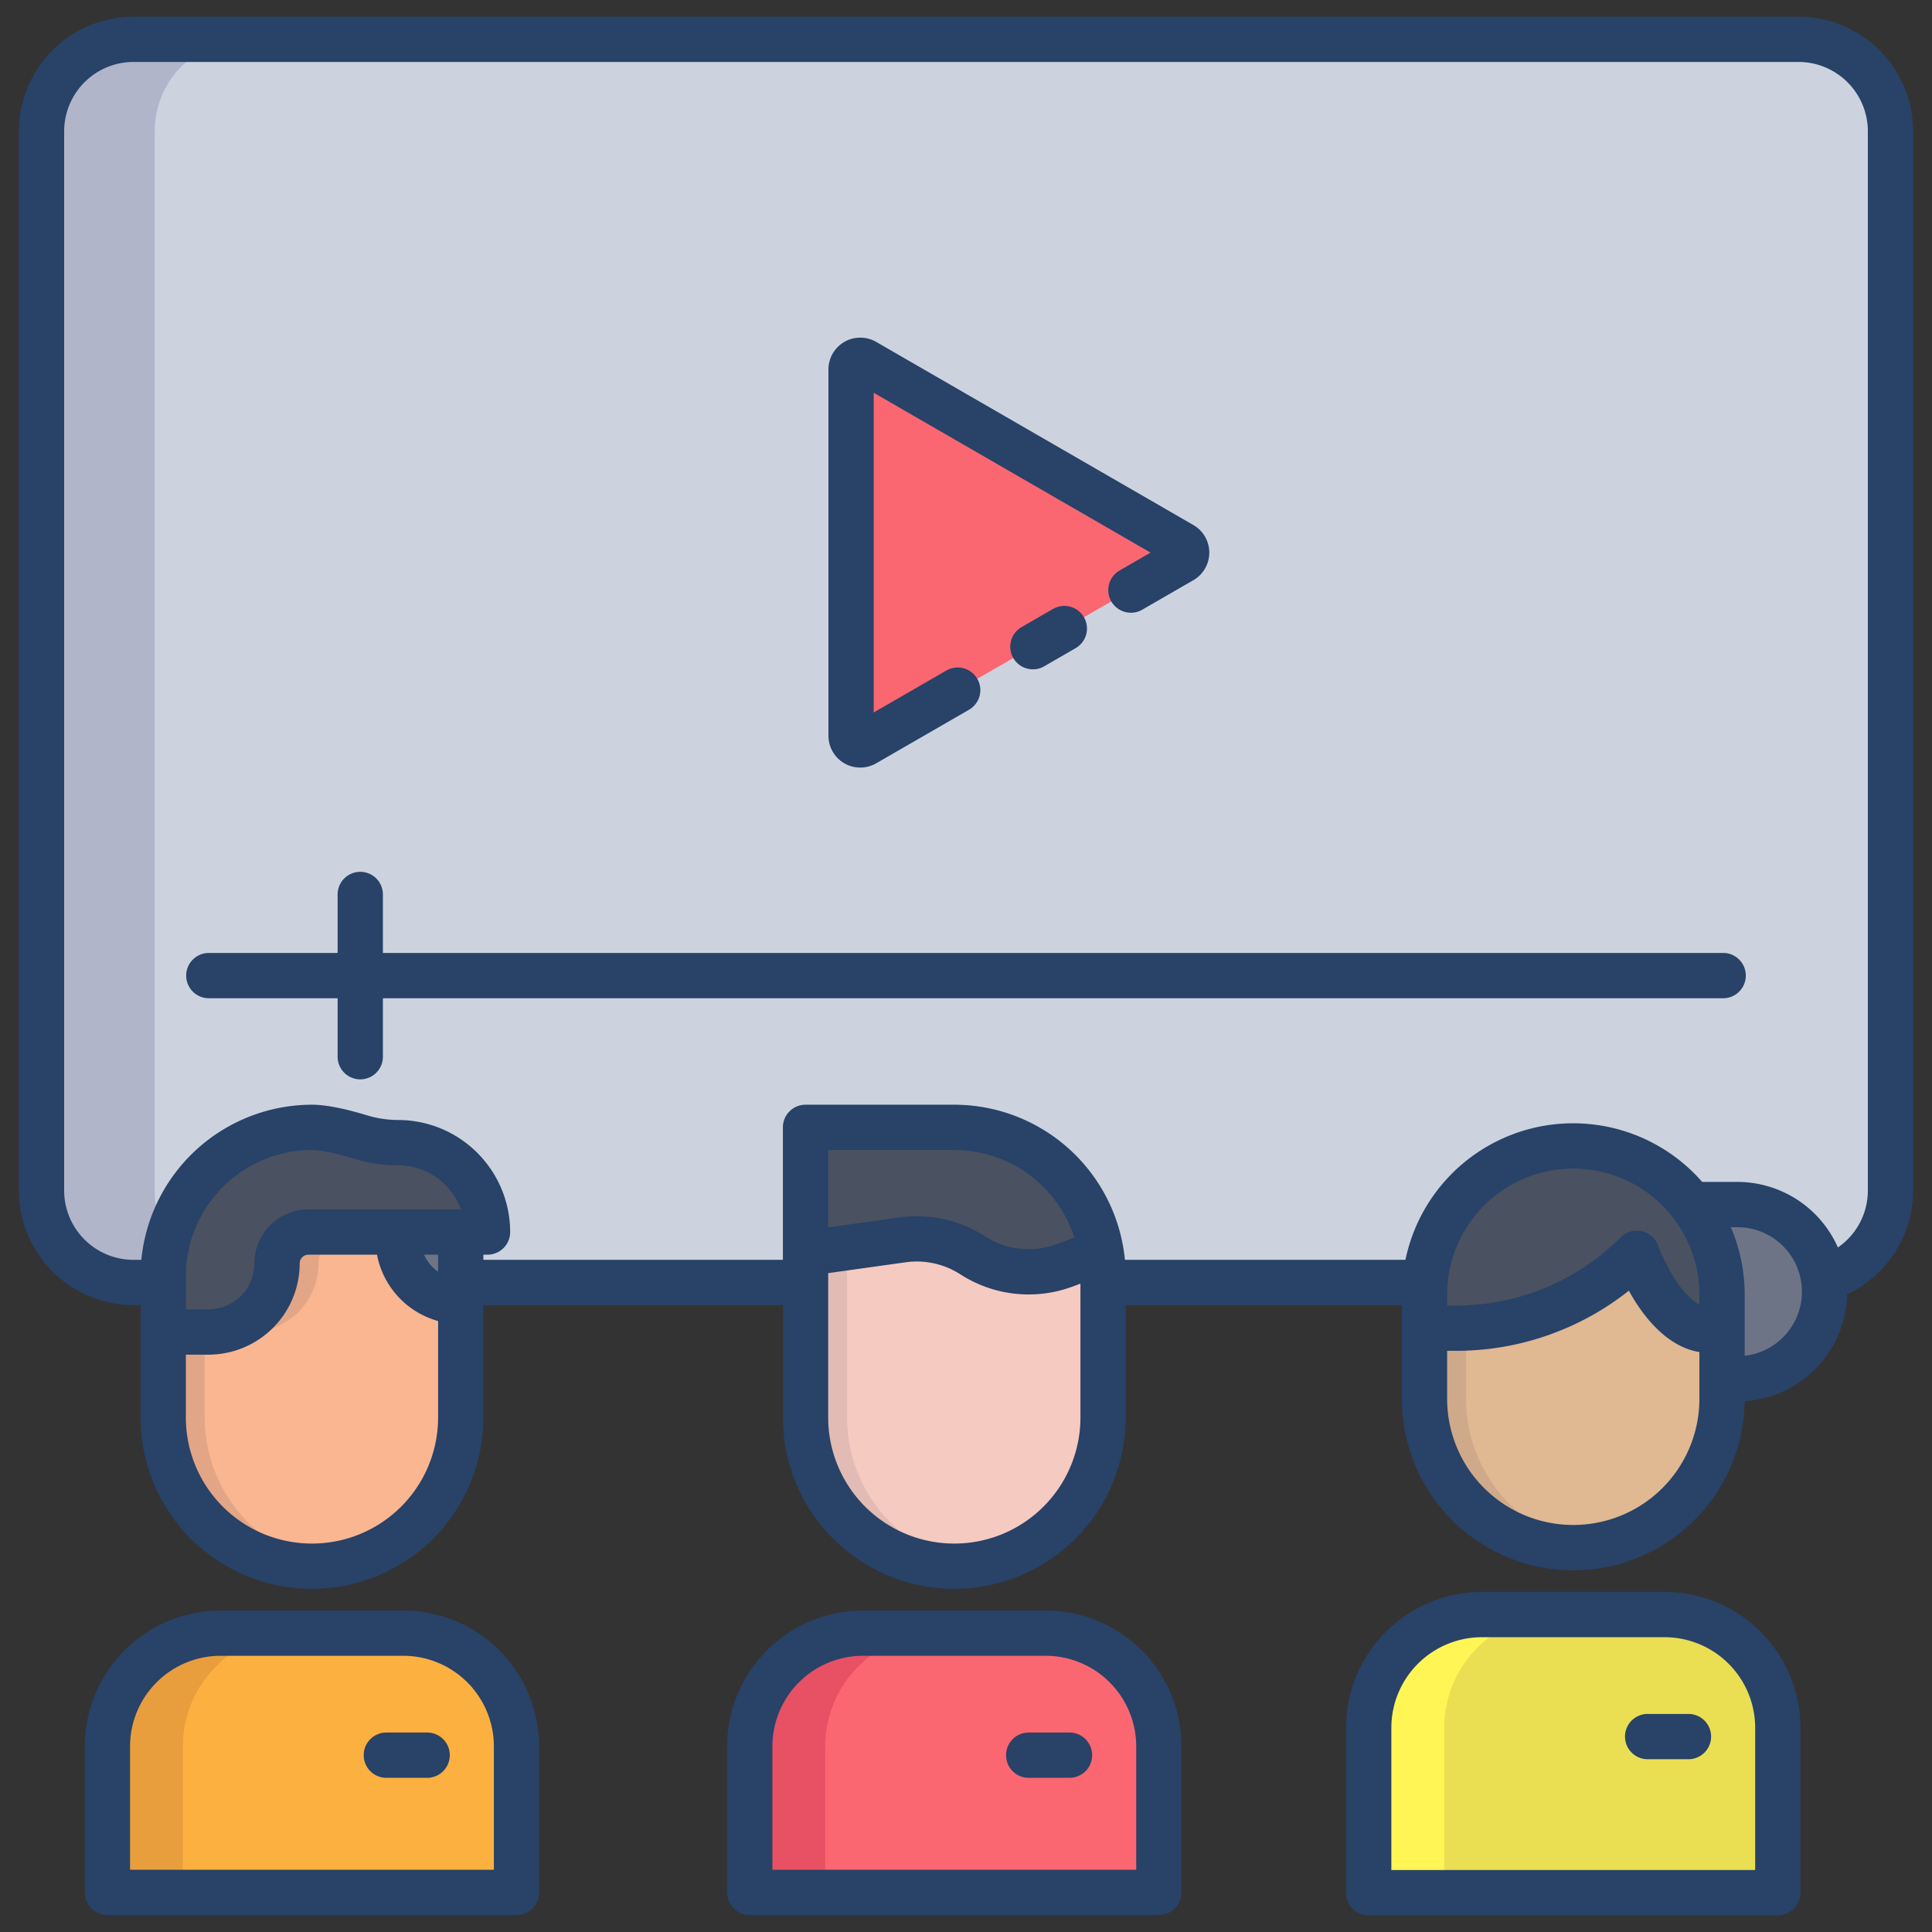 <svg id="Layer_1" height="512" viewBox="0 0 512 512" width="512" xmlns="http://www.w3.org/2000/svg" data-name="Layer 1"><rect x="0" y="0" width="512" height="512" fill="#333333" stroke="none"/><path d="m476.63 10.42h-441.26a24.367 24.367 0 0 0 -24.37 24.36v280.72a24.369 24.369 0 0 0 24.37 24.37h441.26a24.369 24.369 0 0 0 24.37-24.37v-280.72a24.367 24.367 0 0 0 -24.37-24.36z" fill="#ccd3df"/><path d="m41 315.5v-280.72a24.367 24.367 0 0 1 24.37-24.36h-30a24.367 24.367 0 0 0 -24.37 24.36v280.72a24.369 24.369 0 0 0 24.37 24.37h30a24.369 24.369 0 0 1 -24.37-24.37z" fill="#b0b5ca"/><path d="m313.26 144.34-84.06-48.54a2.444 2.444 0 0 0 -3.66 2.11v97.07a2.437 2.437 0 0 0 3.66 2.11l84.06-48.53a2.44 2.44 0 0 0 0-4.22z" fill="#fb6771"/><path d="m122.1 344.9v30.74a39.425 39.425 0 0 1 -78.85 0v-22.64h11.99a18.181 18.181 0 0 0 18.18-18.18 8.331 8.331 0 0 1 8.32-8.32h23.78v1.81a16.585 16.585 0 0 0 16.58 16.59z" fill="#f9b691"/><path d="m54.246 375.639v-22.639h-11v22.64a39.4 39.4 0 0 0 44.929 39.03 39.423 39.423 0 0 1 -33.929-39.031z" fill="#e2a586"/><path d="m84.416 334.819a8.331 8.331 0 0 1 8.32-8.32h-11a8.331 8.331 0 0 0 -8.32 8.32 18.181 18.181 0 0 1 -18.18 18.181h11a18.181 18.181 0 0 0 18.18-18.181z" fill="#e2a586"/><path d="m292.326 338.179v37.46a39.425 39.425 0 0 1 -78.85 0v-43.46l25.71-3.6a27.25 27.25 0 0 1 18.59 4.11 27.3 27.3 0 0 0 24.3 2.67l8.57-3.18 1.19-.21a39.725 39.725 0 0 1 .49 6.21z" fill="#f5cac1"/><path d="m224.476 375.639v-43.46h-11v43.46a39.4 39.4 0 0 0 44.929 39.03 39.423 39.423 0 0 1 -33.929-39.03z" fill="#e2bbb5"/><path d="m456.356 365.419v5.29a39.425 39.425 0 0 1 -78.85 0v-18.73h8.59a67.143 67.143 0 0 0 47.67-19.85s7.22 20.38 19.23 20.38a11.294 11.294 0 0 0 3.36-.53z" fill="#e0b892"/><path d="m377.506 351.979v18.73a39.392 39.392 0 0 0 44.921 39.03 39.423 39.423 0 0 1 -33.921-39.03v-18.73" fill="#cea98a"/><path d="m307.106 462.8v38.71h-108.406v-38.71a30 30 0 0 1 30-30h48.41a30 30 0 0 1 29.996 30z" fill="#fb6771"/><path d="m248.7 432.8h-20a30 30 0 0 0 -30 30v38.71h20v-38.71a30 30 0 0 1 30-30z" fill="#e75163"/><path d="m471.136 457.879v43.7h-108.41v-43.7a30 30 0 0 1 30-30h48.41a30 30 0 0 1 30 30z" fill="#eadf53"/><path d="m412.726 427.879h-20a30 30 0 0 0 -30 30v43.7h20v-43.7a30 30 0 0 1 30-30z" fill="#fff655"/><path d="m136.886 462.8v38.71h-108.42v-38.71a30 30 0 0 1 30-30h48.42a30 30 0 0 1 30 30z" fill="#fbb040"/><path d="m78.466 432.8h-20a30 30 0 0 0 -30 30v38.71h20v-38.71a30 30 0 0 1 30-30z" fill="#e89e3d"/><path d="m122.1 326.5v18.4a16.585 16.585 0 0 1 -16.58-16.59v-1.81z" fill="#6d7486"/><path d="m460.436 319.219a23.1 23.1 0 1 1 0 46.2h-4.08v-22.31a39.182 39.182 0 0 0 -8.07-23.89z" fill="#6d7486"/><path d="m456.356 343.109v8.87a11.294 11.294 0 0 1 -3.36.53c-12.01 0-19.23-20.38-19.23-20.38a67.143 67.143 0 0 1 -47.67 19.85h-8.59v-8.87a39.421 39.421 0 0 1 67.3-27.87 39.819 39.819 0 0 1 3.48 3.98 39.182 39.182 0 0 1 8.07 23.89z" fill="#4a5160"/><path d="m291.836 331.969-1.19.21-8.57 3.18a27.3 27.3 0 0 1 -24.3-2.67 27.25 27.25 0 0 0 -18.59-4.11l-25.71 3.6v-33.42h39.43a39.427 39.427 0 0 1 38.93 33.21z" fill="#4a5160"/><path d="m122.1 326.5h-40.364a8.331 8.331 0 0 0 -8.32 8.32 18.181 18.181 0 0 1 -18.18 18.18h-11.99v-14.82a39.434 39.434 0 0 1 39.43-39.42c3.67 0 9.05 1.4 12.85 2.56a34.487 34.487 0 0 0 9.99 1.49 23.695 23.695 0 0 1 23.684 23.69z" fill="#4a5160"/><g fill="#284268"><path d="m456.658 252.544h-355.185v-15.5a6 6 0 0 0 -12 0v15.5h-34.131a6 6 0 0 0 0 12h34.131v15.5a6 6 0 0 0 12 0v-15.5h355.185a6 6 0 1 0 0-12z"/><path d="m223.761 202.287a8.462 8.462 0 0 0 8.437 0l24.6-14.2a6 6 0 0 0 -6-10.393l-19.257 11.118v-84.725l73.371 42.36-8.174 4.72a6 6 0 1 0 6 10.392l13.52-7.805a8.437 8.437 0 0 0 0-14.613l-84.058-48.533a8.437 8.437 0 0 0 -12.655 7.306v97.066a8.461 8.461 0 0 0 4.216 7.307z"/><path d="m279.093 161.355-8.363 4.828a6 6 0 1 0 6 10.393l8.363-4.829a6 6 0 0 0 -6-10.392z"/><path d="m476.634 4.419h-441.268a30.4 30.4 0 0 0 -30.366 30.365v280.716a30.393 30.393 0 0 0 30.331 30.365h1.918v29.77a45.425 45.425 0 1 0 90.85 0v-29.77h79.377v29.77a45.425 45.425 0 0 0 90.85 0v-29.77h73.179v24.842a45.419 45.419 0 0 0 90.834.638 29.125 29.125 0 0 0 27.181-28.363 30.39 30.39 0 0 0 17.48-27.482v-280.716a30.4 30.4 0 0 0 -30.366-30.365zm-360.534 371.218a33.425 33.425 0 1 1 -66.85 0v-16.637h5.99a24.205 24.205 0 0 0 24.179-24.178 2.324 2.324 0 0 1 2.322-2.322h18.166a22.655 22.655 0 0 0 16.193 17.585zm-34.359-55.137a14.338 14.338 0 0 0 -14.322 14.322 12.192 12.192 0 0 1 -12.179 12.178h-5.991v-8.816a33.462 33.462 0 0 1 33.425-33.425c2.253 0 6.3.837 11.113 2.3a40.326 40.326 0 0 0 11.725 1.755 17.719 17.719 0 0 1 16.641 11.686zm34.359 16.526a10.652 10.652 0 0 1 -3.721-4.527h3.721zm170.227 38.611a33.425 33.425 0 0 1 -66.85 0v-38.243l20.541-2.876a21.276 21.276 0 0 1 14.5 3.206 33.41 33.41 0 0 0 29.649 3.256l2.159-.8zm-66.85-50.359v-20.52h33.423a33.48 33.48 0 0 1 31.824 23.214l-4.734 1.758a21.365 21.365 0 0 1 -18.955-2.081 33.282 33.282 0 0 0 -22.683-5.015zm230.879 45.431a33.425 33.425 0 0 1 -66.85 0v-12.727h2.586a73.734 73.734 0 0 0 45.575-15.937c4.09 7.468 10.477 14.936 18.689 16.259zm0-24.969c-5.312-2.748-9.806-12.466-10.932-15.612a6 6 0 0 0 -9.914-2.224 61.576 61.576 0 0 1 -43.418 18.078h-2.586v-2.871a33.425 33.425 0 0 1 66.85 0zm12 13.562v-16.191a45.155 45.155 0 0 0 -3.676-17.887h1.761a17.093 17.093 0 0 1 1.915 34.078zm32.644-43.802a18.321 18.321 0 0 1 -7.941 15.092 29.133 29.133 0 0 0 -26.619-17.37h-9.34a45.393 45.393 0 0 0 -78.642 20.643h-74.343a45.483 45.483 0 0 0 -45.215-41.107h-39.424a6 6 0 0 0 -6 6v35.109h-79.376v-1.367h1.1a6 6 0 0 0 6-6 29.723 29.723 0 0 0 -29.688-29.689 28.356 28.356 0 0 1 -8.239-1.237c-6.153-1.868-11.065-2.815-14.6-2.815a45.483 45.483 0 0 0 -45.214 41.109h-2.093a18.386 18.386 0 0 1 -18.366-18.368v-280.716a18.386 18.386 0 0 1 18.366-18.365h441.268a18.386 18.386 0 0 1 18.366 18.365z"/><path d="m277.11 426.8h-48.419a36.041 36.041 0 0 0 -36 36v38.706a6 6 0 0 0 6 6h108.419a6 6 0 0 0 6-6v-38.706a36.04 36.04 0 0 0 -36-36zm24 68.706h-96.419v-32.706a24.028 24.028 0 0 1 24-24h48.419a24.027 24.027 0 0 1 24 24z"/><path d="m283.43 459.141h-10.816a6 6 0 0 0 0 12h10.816a6 6 0 0 0 0-12z"/><path d="m106.883 426.8h-48.419a36.041 36.041 0 0 0 -36 36v38.706a6 6 0 0 0 6 6h108.419a6 6 0 0 0 6-6v-38.706a36.041 36.041 0 0 0 -36-36zm24 68.706h-96.419v-32.706a24.027 24.027 0 0 1 24-24h48.419a24.028 24.028 0 0 1 24 24z"/><path d="m113.2 459.141h-10.814a6 6 0 0 0 0 12h10.814a6 6 0 1 0 0-12z"/><path d="m441.14 421.875h-48.419a36.041 36.041 0 0 0 -36 36v43.706a6 6 0 0 0 6 6h108.419a6 6 0 0 0 6-6v-43.706a36.041 36.041 0 0 0 -36-36zm24 73.706h-96.419v-37.706a24.027 24.027 0 0 1 24-24h48.419a24.027 24.027 0 0 1 24 24z"/><path d="m447.46 454.213h-10.817a6 6 0 0 0 0 12h10.817a6 6 0 0 0 0-12z"/></g></svg>